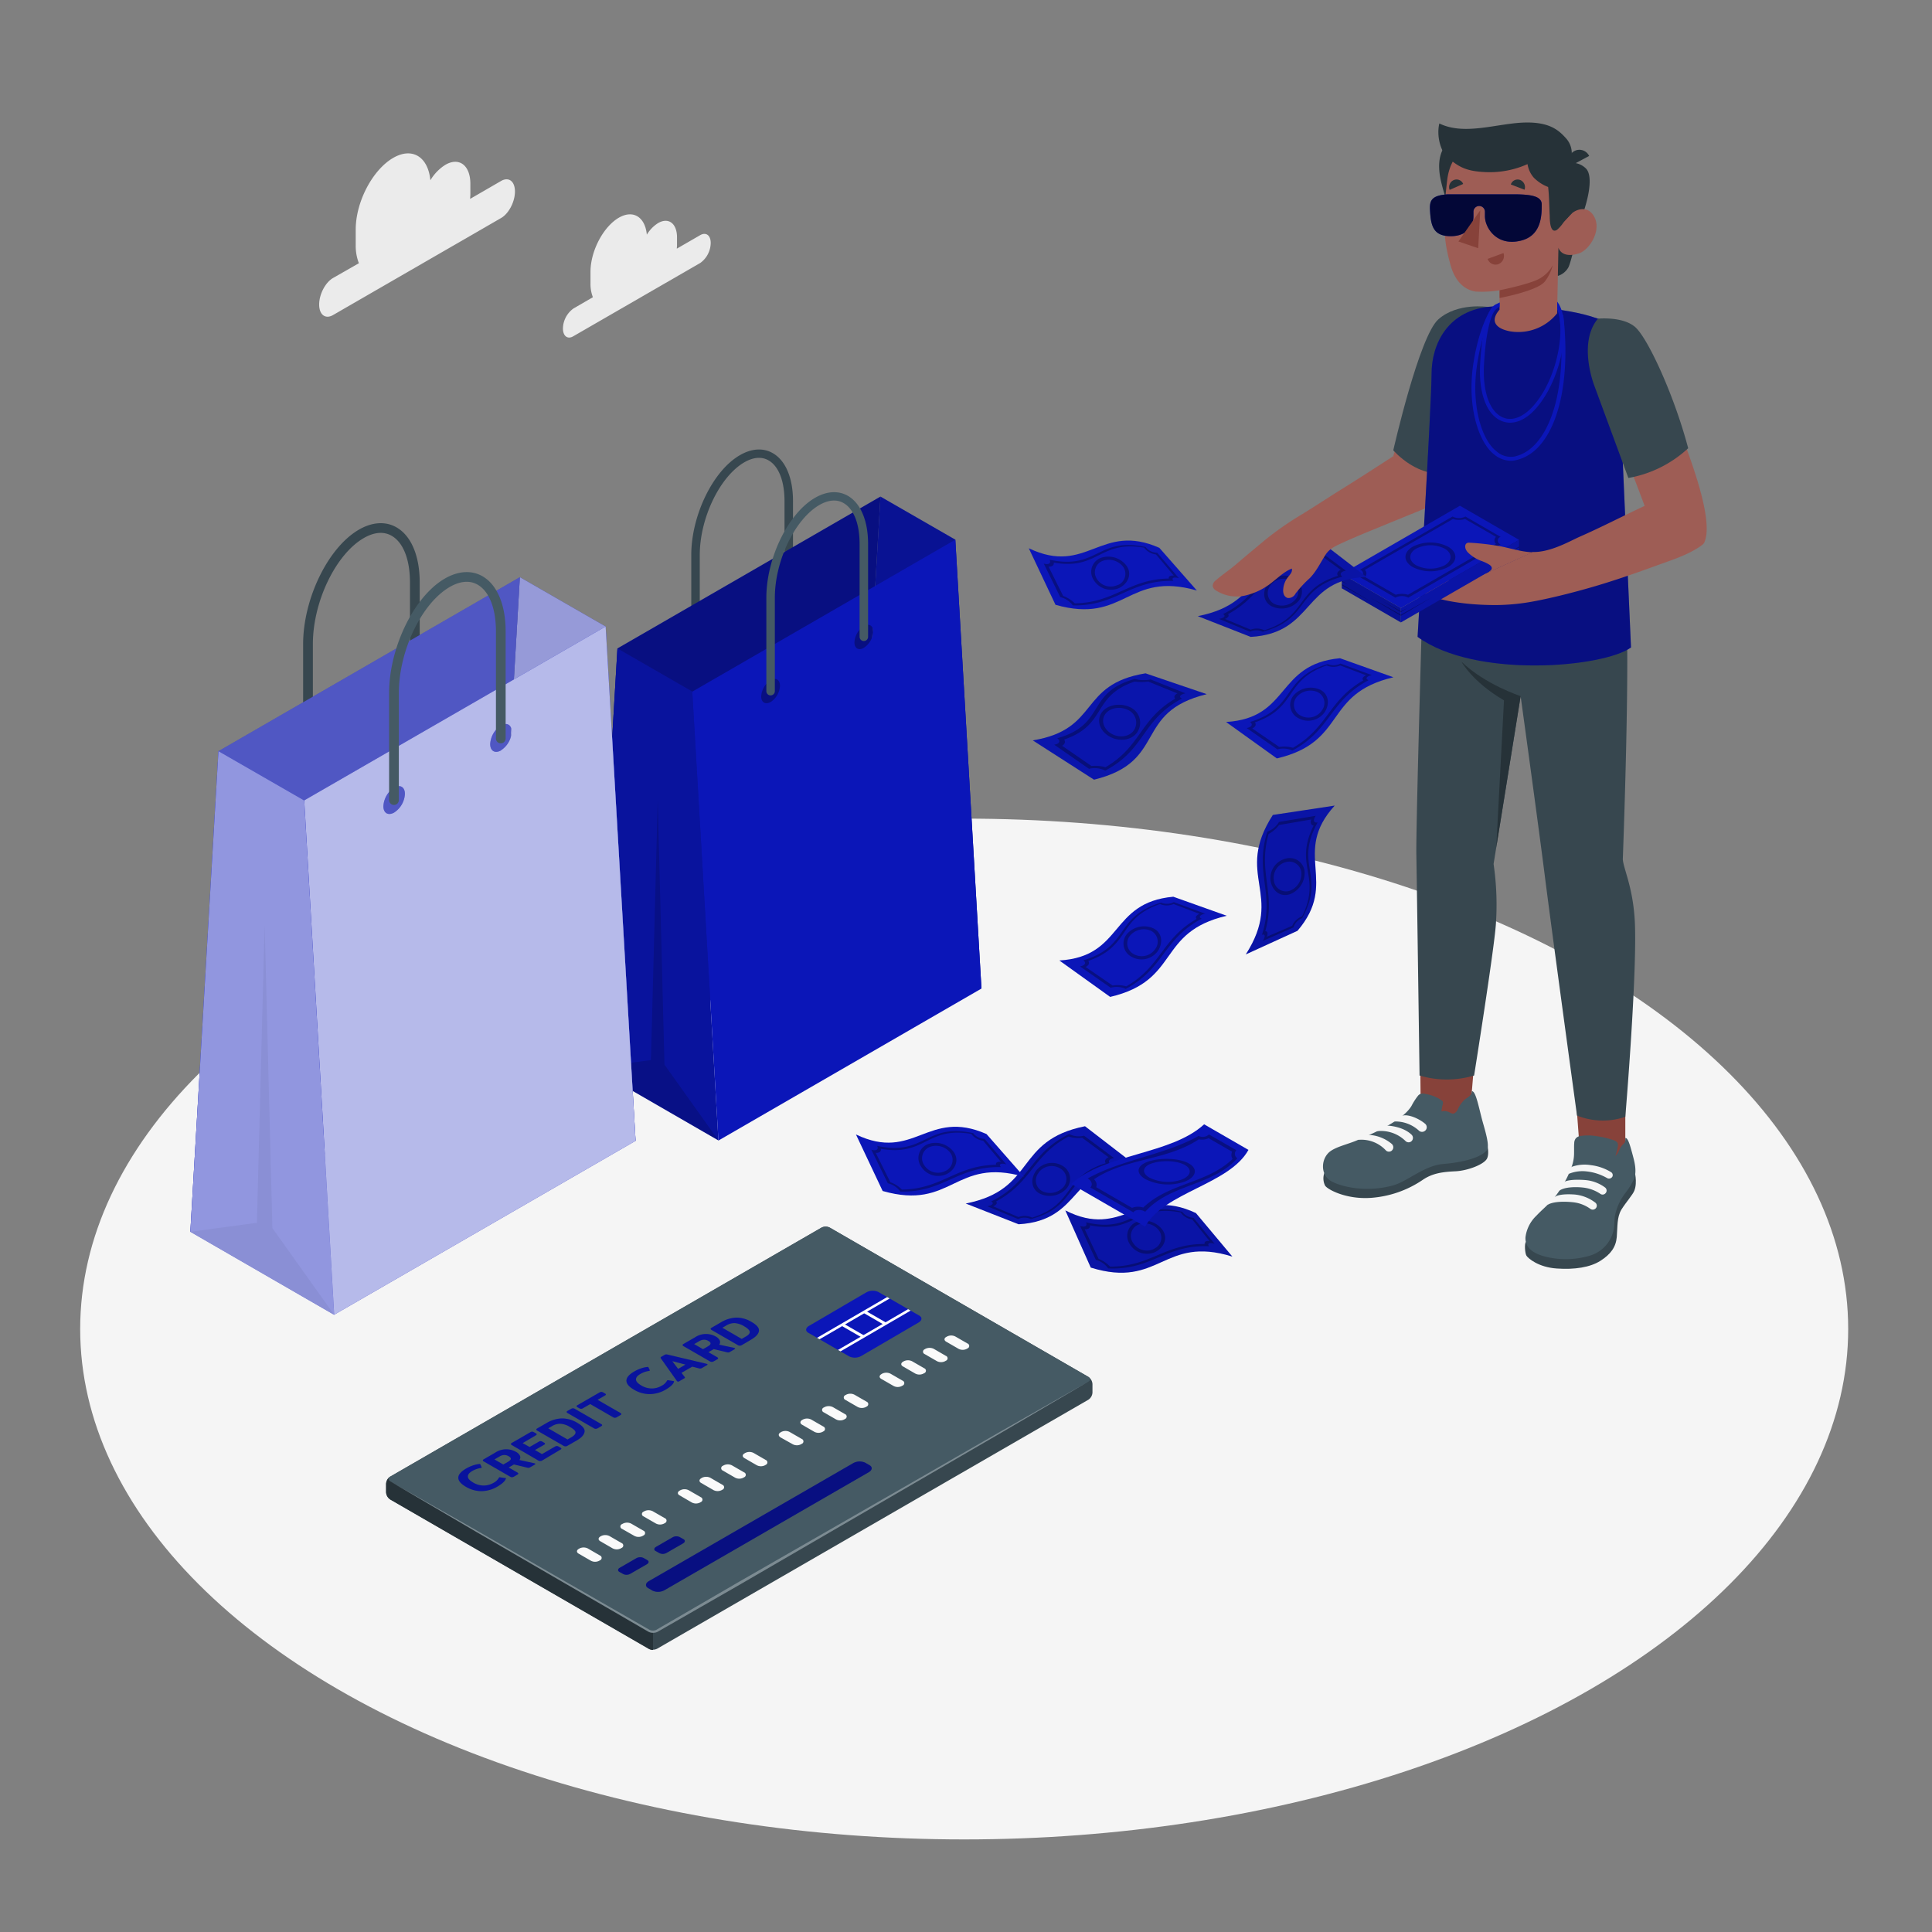 <?xml version="1.0" encoding="UTF-8"?> <svg xmlns="http://www.w3.org/2000/svg" xmlns:xlink="http://www.w3.org/1999/xlink" viewBox="0 0 500 500"><rect x="0" y="0" width="500" height="500" fill="#808080" stroke="none"/> <defs> <clipPath id="freepik--clip-path--inject-1--inject-10"> <path d="M227.3,334.35l10.63,6.14c.8.46.7,1.26-.22,1.79l-14.8,8.64a3.46,3.46,0,0,1-3.11.13l-10.63-6.14c-.8-.46-.7-1.26.22-1.79,4.06-2.35,10.74-6.3,14.8-8.64A3.43,3.43,0,0,1,227.3,334.35Z" style="fill:#0B16B8"></path> </clipPath> </defs> <!--Make it Rain--> <g id="freepik--Floor--inject-1--inject-10"> <ellipse id="freepik--floor--inject-1--inject-10" cx="249.53" cy="343.95" rx="228.78" ry="132.09" style="fill:#f5f5f5"></ellipse> </g> <g id="freepik--Bags--inject-1--inject-10"> <g id="freepik--dark-bag--inject-1--inject-10"> <path d="M200,117.28c-2.45-1.42-5.46-1.24-8.48.5-7,4-12.62,15.62-12.62,25.87v24.17a1.1,1.1,0,0,0,2.2,0V143.65c0-9.55,5.17-20.3,11.52-24,2.34-1.35,4.51-1.53,6.29-.5,2.62,1.51,4.12,5.36,4.12,10.54v24.06a1.1,1.1,0,1,0,2.2,0V129.72C205.24,123.73,203.33,119.19,200,117.28Z" style="fill:#37474f"></path> <polygon points="254 255.84 247.24 139.67 227.86 128.52 221.51 237.08 254 255.84" style="fill:#0B16B8"></polygon> <polygon points="254 255.84 247.24 139.67 227.86 128.52 221.51 237.08 254 255.84" style="opacity:0.2"></polygon> <polygon points="159.79 167.82 153.43 276.38 221.51 237.08 227.86 128.52 159.79 167.82" style="fill:#0B16B8"></polygon> <polygon points="159.79 167.82 153.43 276.38 221.51 237.08 227.86 128.52 159.79 167.82" style="opacity:0.3"></polygon> <polygon points="159.79 167.82 179.16 178.97 185.93 295.14 153.43 276.38 159.79 167.82" style="fill:#0B16B8"></polygon> <polygon points="159.79 167.82 179.16 178.97 185.93 295.14 153.43 276.38 159.79 167.82" style="opacity:0.15"></polygon> <polygon points="185.93 295.14 171.96 275.53 170.22 207.06 168.47 274.34 153.43 276.38 185.93 295.14" style="opacity:0.15"></polygon> <path d="M247.23,139.67,179.16,179l6.77,116.17L254,255.84Zm-47.8,42c-1.34.76-2.43.12-2.43-1.43a5.39,5.39,0,0,1,2.43-4.21c1.34-.77,2.43-.14,2.43,1.43A5.34,5.34,0,0,1,199.43,181.69Zm24.13-14c-1.35.76-2.43.13-2.43-1.42a5.38,5.38,0,0,1,2.43-4.22c1.34-.77,2.43-.13,2.43,1.43A5.34,5.34,0,0,1,223.56,167.65Z" style="fill:#0B16B8"></path> <path d="M219.43,128.32c-2.46-1.41-5.47-1.23-8.49.51-6.95,4-12.61,15.62-12.61,25.87v24.17a1.1,1.1,0,0,0,2.2,0V154.7c0-9.55,5.16-20.3,11.51-24,2.35-1.35,4.52-1.53,6.29-.5,2.62,1.51,4.13,5.35,4.13,10.54v24.06a1.1,1.1,0,0,0,2.2,0V140.77C224.66,134.78,222.75,130.24,219.43,128.32Z" style="fill:#455a64"></path> </g> <g id="freepik--light-bag--inject-1--inject-10"> <path d="M102.63,136.49c-2.81-1.63-6.27-1.42-9.72.57-8,4.6-14.46,17.9-14.46,29.65V194.4a1.26,1.26,0,0,0,2.52,0V166.71c0-11,5.92-23.27,13.19-27.47,2.69-1.55,5.18-1.75,7.21-.57,3,1.73,4.73,6.13,4.73,12.08v27.56a1.26,1.26,0,1,0,2.52,0V150.75C108.62,143.88,106.43,138.68,102.63,136.49Z" style="fill:#37474f"></path> <polygon points="164.49 295.25 156.74 162.14 134.54 149.37 127.26 273.75 164.49 295.25" style="fill:#0B16B8"></polygon> <polygon points="164.49 295.25 156.74 162.14 134.54 149.37 127.26 273.75 164.49 295.25" style="fill:#fff;opacity:0.6"></polygon> <polygon points="164.49 295.25 156.74 162.14 134.54 149.37 127.26 273.75 164.49 295.25" style="opacity:0.05"></polygon> <polygon points="56.54 194.4 49.26 318.79 127.26 273.75 134.54 149.37 56.54 194.4" style="fill:#0B16B8"></polygon> <polygon points="56.54 194.4 49.26 318.79 127.26 273.75 134.54 149.37 56.54 194.4" style="fill:#fff;opacity:0.3"></polygon> <polygon points="56.54 194.4 49.26 318.79 127.26 273.75 134.54 149.37 56.54 194.4" style="opacity:0.05"></polygon> <polygon points="56.54 194.4 78.74 207.17 86.49 340.28 49.26 318.79 56.54 194.4" style="fill:#0B16B8"></polygon> <polygon points="56.54 194.4 78.74 207.17 86.49 340.28 49.26 318.79 56.54 194.4" style="fill:#fff;opacity:0.55"></polygon> <polygon points="86.49 340.28 70.49 317.82 68.49 239.36 66.49 316.46 49.26 318.79 86.49 340.28" style="opacity:0.05"></polygon> <path d="M156.74,162.14l-78,45,7.75,133.11,78-45ZM102,210.29c-1.54.87-2.78.14-2.78-1.63a6.15,6.15,0,0,1,2.78-4.83c1.54-.89,2.79-.16,2.79,1.63A6.1,6.1,0,0,1,102,210.29Zm27.65-16.08c-1.54.87-2.79.14-2.79-1.64a6.16,6.16,0,0,1,2.79-4.82c1.53-.89,2.78-.16,2.78,1.63A6.15,6.15,0,0,1,129.61,194.21Z" style="fill:#0B16B8"></path> <path d="M156.74,162.14l-78,45,7.75,133.11,78-45ZM102,210.29c-1.54.87-2.78.14-2.78-1.63a6.15,6.15,0,0,1,2.78-4.83c1.54-.89,2.79-.16,2.79,1.63A6.1,6.1,0,0,1,102,210.29Zm27.65-16.08c-1.54.87-2.79.14-2.79-1.64a6.16,6.16,0,0,1,2.79-4.82c1.53-.89,2.78-.16,2.78,1.63A6.15,6.15,0,0,1,129.61,194.21Z" style="fill:#fff;opacity:0.7"></path> <path d="M124.88,149.14c-2.82-1.62-6.27-1.41-9.73.58-8,4.6-14.45,17.9-14.45,29.65v27.69a1.26,1.26,0,0,0,2.52,0V179.37c0-11,5.92-23.27,13.19-27.47,2.69-1.55,5.18-1.75,7.21-.58,3,1.74,4.73,6.14,4.73,12.09V191a1.26,1.26,0,1,0,2.51,0V163.41C130.86,156.54,128.68,151.34,124.88,149.14Z" style="fill:#455a64"></path> </g> </g> <g id="freepik--Card--inject-1--inject-10"> <g id="freepik--card--inject-1--inject-10"> <path d="M99.94,384v2.19a2.39,2.39,0,0,0,1.08,1.87l66.89,38.62a2.37,2.37,0,0,0,2.17,0l111.57-64.42a2.37,2.37,0,0,0,1.08-1.87v-2.19a2.4,2.4,0,0,0-1.08-1.88l-66.89-38.61a2.37,2.37,0,0,0-2.17,0L101,382.14A2.43,2.43,0,0,0,99.94,384Z" style="fill:#37474f"></path> <path d="M170.08,422l111.57-64.42c.6-.34.6-.9,0-1.25l-66.89-38.61a2.37,2.37,0,0,0-2.17,0L101,382.14a.66.66,0,0,0,0,1.25L167.91,422A2.37,2.37,0,0,0,170.08,422Z" style="fill:#455a64"></path> <path d="M169,422.27V427a2.11,2.11,0,0,1-1.08-.26L101,388.08a2.38,2.38,0,0,1-1.09-1.87V384a2.42,2.42,0,0,1,.89-1.74c-.39.35-.32.81.2,1.11L167.92,422A2.11,2.11,0,0,0,169,422.27Z" style="fill:#263238"></path> <path d="M101,383.39l22.65,12.86,22.58,13,11.29,6.48,5.65,3.24,2.82,1.62,1.41.81.7.4a1.79,1.79,0,0,0,.66.18,2,2,0,0,0,1.37-.34l1.4-.82,2.82-1.63,5.63-3.27,11.26-6.54,45.16-25.93,22.59-13,22.64-12.87-22.46,13.18-22.52,13.08-45,26.15-11.29,6.48-5.64,3.24-2.83,1.62-1.41.81a2.51,2.51,0,0,1-.83.36,2.74,2.74,0,0,1-.9.06,2.43,2.43,0,0,1-.9-.25l-.72-.42-1.4-.81-2.82-1.64-5.63-3.27L146,409.65l-22.52-13.08Z" style="fill:#455a64"></path> <path d="M101,383.39l22.65,12.86,22.58,13,11.29,6.48,5.65,3.24,2.82,1.62,1.41.81.7.4a1.79,1.79,0,0,0,.66.18,2,2,0,0,0,1.37-.34l1.4-.82,2.82-1.63,5.63-3.27,11.26-6.54,45.16-25.93,22.59-13,22.64-12.87-22.46,13.18-22.52,13.08-45,26.15-11.29,6.48-5.64,3.24-2.83,1.62-1.41.81a2.51,2.51,0,0,1-.83.36,2.74,2.74,0,0,1-.9.06,2.43,2.43,0,0,1-.9-.25l-.72-.42-1.4-.81-2.82-1.64-5.63-3.27L146,409.65l-22.52-13.08Z" style="fill:#fff;opacity:0.3"></path> <g id="freepik--Cards--inject-1--inject-10"> <path d="M227.3,334.35l10.63,6.14c.8.46.7,1.26-.22,1.79l-14.8,8.64a3.46,3.46,0,0,1-3.11.13l-10.63-6.14c-.8-.46-.7-1.26.22-1.79,4.06-2.35,10.74-6.3,14.8-8.64A3.43,3.43,0,0,1,227.3,334.35Z" style="fill:#0B16B8"></path> <g style="clip-path:url(#freepik--clip-path--inject-1--inject-10)"> <polygon points="233.17 334.35 232.9 333.76 208.52 347.93 208.8 348.52 233.17 334.35" style="fill:#fff"></polygon> <polygon points="228.87 342.9 229.3 342.28 223.88 339.15 223.46 339.77 228.87 342.9" style="fill:#fff"></polygon> <polygon points="223.24 346.26 223.67 345.64 218.26 342.52 217.83 343.14 223.24 346.26" style="fill:#fff"></polygon> <polygon points="238.6 337.48 238.32 336.89 213.95 351.06 214.23 351.65 238.6 337.48" style="fill:#fff"></polygon> </g> <path d="M124.72,385.91a7.9,7.9,0,0,1-4.11-1.11c-1.32-.76-2-1.55-2-2.36s.69-1.6,2-2.37a10.23,10.23,0,0,1,1.69-.78,7.32,7.32,0,0,1,1.62-.39.53.53,0,0,1,.3,0,.32.32,0,0,1,.13.15l.29.64c0,.08,0,.13,0,.16a.77.77,0,0,1-.27.07,6.52,6.52,0,0,0-2.14.76c-.78.46-1.17.94-1.15,1.46s.48,1,1.37,1.54a5.39,5.39,0,0,0,2.71.78,5.18,5.18,0,0,0,2.54-.69,3.31,3.31,0,0,0,1.39-1.28.28.28,0,0,1,.13-.15.46.46,0,0,1,.28,0l1.22.18.18,0c.05,0,.06.09,0,.18-.17.59-.88,1.25-2.12,2A8.38,8.38,0,0,1,124.72,385.91Z" style="fill:#0B16B8"></path> <path d="M132.5,382.3a.93.93,0,0,1-.49-.15l-6.79-3.92c-.17-.09-.26-.19-.26-.29s.08-.19.27-.3l2.89-1.67a5.13,5.13,0,0,1,5.45-.21,2.27,2.27,0,0,1,1,1,1.1,1.1,0,0,1-.15,1.09l3.83.83.2.07c.13.08.12.17,0,.26l-1.27.73a1.23,1.23,0,0,1-.28.12.87.87,0,0,1-.31,0L133,379l-1.36.79,2.25,1.29c.16.1.25.19.25.28s-.09.19-.28.3l-.86.5A1.08,1.08,0,0,1,132.5,382.3Zm-1-4c.43-.25.67-.49.7-.73s-.15-.46-.54-.69a2.22,2.22,0,0,0-1.17-.33,2.48,2.48,0,0,0-1.17.36l-1.36.79,2.29,1.32Z" style="fill:#0B16B8"></path> <path d="M139.76,378.11a.93.93,0,0,1-.49-.15L132.48,374c-.17-.1-.26-.19-.26-.29s.08-.19.27-.3l4.75-2.74a.94.94,0,0,1,.49-.16,1.14,1.14,0,0,1,.47.16l.42.24c.18.11.27.2.28.28s-.08.18-.27.29l-3.37,2,1.81,1,2.36-1.36a.94.94,0,0,1,.48-.16,1.18,1.18,0,0,1,.48.16l.4.23c.17.1.26.19.27.28s-.08.18-.26.28l-2.36,1.36,1.82,1.05,3.37-1.94a.92.92,0,0,1,.49-.15,1,1,0,0,1,.48.16l.41.24q.27.15.27.27c0,.08-.08.18-.27.28L140.27,378A1.08,1.08,0,0,1,139.76,378.11Z" style="fill:#0B16B8"></path> <path d="M146.33,374.31a1,1,0,0,1-.49-.14l-6.79-3.92c-.17-.1-.26-.2-.26-.29s.09-.2.27-.3l2.4-1.39a8.22,8.22,0,0,1,3.92-1.18,7.6,7.6,0,0,1,4,1.12c1.33.77,2,1.53,1.91,2.29s-.72,1.52-2,2.27l-2.41,1.38A1,1,0,0,1,146.33,374.31Zm1.62-2.4q1-.59,1-1.2t-1.44-1.41a5.32,5.32,0,0,0-2.44-.83A3.92,3.92,0,0,0,143,369l-1.12.65,5,2.89Z" style="fill:#0B16B8"></path> <path d="M154.18,369.78a1,1,0,0,1-.49-.15l-6.79-3.92c-.17-.09-.25-.19-.26-.29s.09-.19.27-.3l.86-.49a1,1,0,0,1,.52-.16,1,1,0,0,1,.5.15l6.79,3.92c.17.1.25.19.26.28s-.09.19-.28.3l-.86.5A1.15,1.15,0,0,1,154.18,369.78Z" style="fill:#0B16B8"></path> <path d="M159.14,366.92a1,1,0,0,1-.49-.15l-5.9-3.4-1.88,1.08a.83.83,0,0,1-.48.15,1,1,0,0,1-.48-.15l-.42-.24c-.18-.11-.27-.2-.28-.28s.08-.18.27-.29l5.65-3.26a1,1,0,0,1,.5-.16,1,1,0,0,1,.49.16l.42.24c.17.1.26.19.26.28s-.09.18-.27.28l-1.88,1.09,5.9,3.4c.17.1.25.19.25.29s-.09.19-.29.3l-.84.49A1.09,1.09,0,0,1,159.14,366.92Z" style="fill:#0B16B8"></path> <path d="M168.23,360.79a7.85,7.85,0,0,1-4.11-1.11c-1.32-.76-2-1.55-2-2.36s.69-1.6,2-2.37a10.52,10.52,0,0,1,1.68-.78,7.53,7.53,0,0,1,1.63-.39.53.53,0,0,1,.3,0,.29.29,0,0,1,.12.15l.3.64c0,.08,0,.13,0,.16a1.12,1.12,0,0,1-.27.08,6.09,6.09,0,0,0-2.14.76c-.78.45-1.17.93-1.15,1.45s.48,1,1.37,1.54a5.36,5.36,0,0,0,2.71.78,5,5,0,0,0,2.53-.69,3.28,3.28,0,0,0,1.4-1.28.33.33,0,0,1,.13-.15.45.45,0,0,1,.28,0l1.22.18a.54.54,0,0,1,.18.06s.06.08,0,.17c-.16.6-.87,1.25-2.12,2A8.31,8.31,0,0,1,168.23,360.79Z" style="fill:#0B16B8"></path> <path d="M175.31,357.5a.47.47,0,0,1-.15-.13l-4.1-5.79c-.08-.11-.11-.19-.09-.26s.08-.13.2-.2l.84-.49a.83.83,0,0,1,.35-.11,1.55,1.55,0,0,1,.44.05l10,2.37.22.09c.13.07.12.15,0,.23l-1.39.8a.63.63,0,0,1-.29.1,1,1,0,0,1-.32,0l-1.87-.47-2.79,1.6.84,1.08a.25.25,0,0,1,.06.18.4.4,0,0,1-.19.17l-1.38.8A.38.38,0,0,1,175.31,357.5Zm2.1-4.35-3.42-.88,1.51,2Z" style="fill:#0B16B8"></path> <path d="M184.19,352.45a1,1,0,0,1-.49-.14l-6.79-3.92c-.17-.1-.25-.2-.26-.29s.09-.2.27-.3l2.9-1.67a5.15,5.15,0,0,1,5.45-.22,2.3,2.3,0,0,1,1,1,1.1,1.1,0,0,1-.15,1.09l3.84.82a.54.54,0,0,1,.19.08c.14.08.13.16,0,.25l-1.28.74a.77.77,0,0,1-.28.11.69.69,0,0,1-.31,0l-3.57-.85-1.37.79,2.25,1.3c.17.09.25.19.26.28s-.09.19-.28.3l-.86.49A1,1,0,0,1,184.19,352.45Zm-1-4c.44-.25.67-.49.7-.72s-.14-.46-.54-.69a2.22,2.22,0,0,0-1.17-.33,2.57,2.57,0,0,0-1.17.35l-1.36.79,2.29,1.32Z" style="fill:#0B16B8"></path> <path d="M191.45,348.26a1,1,0,0,1-.49-.14l-6.79-3.92c-.17-.1-.26-.2-.26-.29s.09-.2.27-.3l2.4-1.39A8.25,8.25,0,0,1,190.5,341a7.48,7.48,0,0,1,4,1.12c1.33.77,2,1.53,1.92,2.29s-.73,1.52-2,2.26L192,348.1A1,1,0,0,1,191.45,348.26Zm1.63-2.4c.68-.39,1-.79.95-1.2s-.52-.89-1.44-1.42a5.37,5.37,0,0,0-2.43-.82,3.93,3.93,0,0,0-2.09.55l-1.12.65,5,2.89Z" style="fill:#0B16B8"></path> <g style="opacity:0.15"> <path d="M124.72,385.91a7.9,7.9,0,0,1-4.11-1.11c-1.32-.76-2-1.55-2-2.36s.69-1.6,2-2.37a10.23,10.23,0,0,1,1.69-.78,7.32,7.32,0,0,1,1.62-.39.53.53,0,0,1,.3,0,.32.32,0,0,1,.13.15l.29.64c0,.08,0,.13,0,.16a.77.77,0,0,1-.27.07,6.52,6.52,0,0,0-2.14.76c-.78.46-1.17.94-1.15,1.46s.48,1,1.37,1.54a5.39,5.39,0,0,0,2.71.78,5.18,5.18,0,0,0,2.54-.69,3.31,3.31,0,0,0,1.39-1.28.28.28,0,0,1,.13-.15.46.46,0,0,1,.28,0l1.22.18.18,0c.05,0,.06.09,0,.18-.17.59-.88,1.25-2.12,2A8.38,8.38,0,0,1,124.72,385.91Z"></path> <path d="M132.5,382.3a.93.93,0,0,1-.49-.15l-6.79-3.92c-.17-.09-.26-.19-.26-.29s.08-.19.27-.3l2.89-1.67a5.13,5.13,0,0,1,5.45-.21,2.27,2.27,0,0,1,1,1,1.1,1.1,0,0,1-.15,1.09l3.83.83.2.07c.13.08.12.17,0,.26l-1.27.73a1.23,1.23,0,0,1-.28.12.87.87,0,0,1-.31,0L133,379l-1.36.79,2.25,1.29c.16.1.25.19.25.28s-.09.19-.28.3l-.86.5A1.08,1.08,0,0,1,132.5,382.3Zm-1-4c.43-.25.67-.49.7-.73s-.15-.46-.54-.69a2.22,2.22,0,0,0-1.17-.33,2.48,2.48,0,0,0-1.17.36l-1.36.79,2.29,1.32Z"></path> <path d="M139.76,378.11a.93.93,0,0,1-.49-.15L132.48,374c-.17-.1-.26-.19-.26-.29s.08-.19.27-.3l4.75-2.74a.94.94,0,0,1,.49-.16,1.14,1.14,0,0,1,.47.16l.42.24c.18.11.27.2.28.28s-.08.18-.27.29l-3.37,2,1.81,1,2.36-1.36a.94.94,0,0,1,.48-.16,1.18,1.18,0,0,1,.48.16l.4.23c.17.1.26.19.27.28s-.08.18-.26.28l-2.36,1.36,1.82,1.05,3.37-1.94a.92.92,0,0,1,.49-.15,1,1,0,0,1,.48.16l.41.24q.27.15.27.27c0,.08-.08.18-.27.28L140.27,378A1.08,1.08,0,0,1,139.76,378.11Z"></path> <path d="M146.33,374.31a1,1,0,0,1-.49-.14l-6.79-3.92c-.17-.1-.26-.2-.26-.29s.09-.2.27-.3l2.4-1.39a8.22,8.22,0,0,1,3.92-1.18,7.6,7.6,0,0,1,4,1.12c1.33.77,2,1.53,1.91,2.29s-.72,1.52-2,2.27l-2.41,1.38A1,1,0,0,1,146.33,374.31Zm1.62-2.4q1-.59,1-1.2t-1.44-1.41a5.32,5.32,0,0,0-2.44-.83A3.92,3.92,0,0,0,143,369l-1.12.65,5,2.89Z"></path> <path d="M154.18,369.78a1,1,0,0,1-.49-.15l-6.79-3.92c-.17-.09-.25-.19-.26-.29s.09-.19.27-.3l.86-.49a1,1,0,0,1,.52-.16,1,1,0,0,1,.5.15l6.79,3.92c.17.1.25.19.26.28s-.09.19-.28.3l-.86.5A1.15,1.15,0,0,1,154.18,369.78Z"></path> <path d="M159.14,366.92a1,1,0,0,1-.49-.15l-5.9-3.4-1.88,1.08a.83.83,0,0,1-.48.15,1,1,0,0,1-.48-.15l-.42-.24c-.18-.11-.27-.2-.28-.28s.08-.18.27-.29l5.65-3.26a1,1,0,0,1,.5-.16,1,1,0,0,1,.49.16l.42.24c.17.1.26.19.26.28s-.09.18-.27.28l-1.88,1.09,5.9,3.4c.17.1.25.19.25.29s-.09.19-.29.3l-.84.49A1.09,1.09,0,0,1,159.14,366.92Z"></path> <path d="M168.23,360.79a7.85,7.85,0,0,1-4.11-1.11c-1.32-.76-2-1.55-2-2.36s.69-1.6,2-2.37a10.52,10.52,0,0,1,1.68-.78,7.53,7.53,0,0,1,1.63-.39.53.53,0,0,1,.3,0,.29.29,0,0,1,.12.15l.3.64c0,.08,0,.13,0,.16a1.12,1.12,0,0,1-.27.08,6.09,6.09,0,0,0-2.14.76c-.78.45-1.17.93-1.15,1.45s.48,1,1.37,1.54a5.36,5.36,0,0,0,2.71.78,5,5,0,0,0,2.53-.69,3.28,3.28,0,0,0,1.4-1.28.33.33,0,0,1,.13-.15.45.45,0,0,1,.28,0l1.22.18a.54.54,0,0,1,.18.06s.06.08,0,.17c-.16.6-.87,1.25-2.12,2A8.31,8.31,0,0,1,168.23,360.79Z"></path> <path d="M175.31,357.5a.47.47,0,0,1-.15-.13l-4.1-5.79c-.08-.11-.11-.19-.09-.26s.08-.13.2-.2l.84-.49a.83.83,0,0,1,.35-.11,1.55,1.55,0,0,1,.44.05l10,2.37.22.09c.13.07.12.15,0,.23l-1.39.8a.63.63,0,0,1-.29.1,1,1,0,0,1-.32,0l-1.87-.47-2.79,1.6.84,1.08a.25.25,0,0,1,.06.18.4.4,0,0,1-.19.17l-1.38.8A.38.38,0,0,1,175.31,357.5Zm2.1-4.35-3.42-.88,1.51,2Z"></path> <path d="M184.19,352.45a1,1,0,0,1-.49-.14l-6.79-3.92c-.17-.1-.25-.2-.26-.29s.09-.2.27-.3l2.9-1.67a5.15,5.15,0,0,1,5.45-.22,2.3,2.3,0,0,1,1,1,1.1,1.1,0,0,1-.15,1.09l3.84.82a.54.54,0,0,1,.19.08c.14.08.13.16,0,.25l-1.28.74a.77.77,0,0,1-.28.11.69.69,0,0,1-.31,0l-3.57-.85-1.37.79,2.25,1.3c.17.09.25.19.26.28s-.09.19-.28.3l-.86.49A1,1,0,0,1,184.19,352.45Zm-1-4c.44-.25.67-.49.7-.72s-.14-.46-.54-.69a2.22,2.22,0,0,0-1.17-.33,2.57,2.57,0,0,0-1.17.35l-1.36.79,2.29,1.32Z"></path> <path d="M191.45,348.26a1,1,0,0,1-.49-.14l-6.79-3.92c-.17-.1-.26-.2-.26-.29s.09-.2.27-.3l2.4-1.39A8.25,8.25,0,0,1,190.5,341a7.48,7.48,0,0,1,4,1.12c1.33.77,2,1.53,1.92,2.29s-.73,1.52-2,2.26L192,348.1A1,1,0,0,1,191.45,348.26Zm1.63-2.4c.68-.39,1-.79.95-1.2s-.52-.89-1.44-1.42a5.37,5.37,0,0,0-2.43-.82,3.93,3.93,0,0,0-2.09.55l-1.12.65,5,2.89Z"></path> </g> <path d="M169.79,400.32l4.25-2.45a2,2,0,0,1,1.86-.08l1,.56c.48.28.42.76-.13,1.08l-4.25,2.45a2,2,0,0,1-1.86.07l-1-.56C169.18,401.12,169.24,400.64,169.79,400.32Z" style="fill:#0B16B8"></path> <path d="M160.43,405.72l4.24-2.45a2.08,2.08,0,0,1,1.86-.08l1,.57c.48.27.42.75-.13,1.07l-4.25,2.45a2,2,0,0,1-1.86.08l-1-.56C159.81,406.52,159.87,406,160.43,405.72Z" style="fill:#0B16B8"></path> <path d="M220.79,378.67l-52.86,30.52c-.92.53-1,1.33-.22,1.79l1.17.68a3.46,3.46,0,0,0,3.11-.13L224.84,381c.92-.53,1-1.33.23-1.79l-1.18-.68A3.47,3.47,0,0,0,220.79,378.67Z" style="fill:#0B16B8"></path> <g style="opacity:0.3"> <path d="M169.79,400.32l4.25-2.45a2,2,0,0,1,1.86-.08l1,.56c.48.28.42.76-.13,1.08l-4.25,2.45a2,2,0,0,1-1.86.07l-1-.56C169.18,401.12,169.24,400.64,169.79,400.32Z"></path> <path d="M160.43,405.72l4.24-2.45a2.08,2.08,0,0,1,1.86-.08l1,.57c.48.27.42.75-.13,1.07l-4.25,2.45a2,2,0,0,1-1.86.08l-1-.56C159.81,406.52,159.87,406,160.43,405.72Z"></path> <path d="M220.79,378.67l-52.86,30.52c-.92.53-1,1.33-.22,1.79l1.17.68a3.46,3.46,0,0,0,3.11-.13L224.84,381c.92-.53,1-1.33.23-1.79l-1.18-.68A3.47,3.47,0,0,0,220.79,378.67Z"></path> </g> <path d="M149.77,400.86l.19-.12a2.44,2.44,0,0,1,2.17,0l3.12,1.81a.67.67,0,0,1,0,1.27l-.17.1a2.33,2.33,0,0,1-2.15,0l-3.18-1.84C149.17,401.76,149.17,401.2,149.77,400.86Z" style="fill:#fafafa"></path> <path d="M155.37,397.64l.19-.11a2.44,2.44,0,0,1,2.17,0l3.12,1.8a.68.68,0,0,1,0,1.28l-.16.1a2.3,2.3,0,0,1-2.15,0l-3.18-1.84C154.77,398.55,154.77,398,155.37,397.64Z" style="fill:#fafafa"></path> <path d="M161,394.43l.2-.11a2.37,2.37,0,0,1,2.17,0l3.12,1.8a.67.67,0,0,1,0,1.27l-.16.1a2.33,2.33,0,0,1-2.15,0L161,395.68A.66.66,0,0,1,161,394.43Z" style="fill:#fafafa"></path> <path d="M166.56,391.22l.2-.12a2.41,2.41,0,0,1,2.16,0l3.13,1.8a.68.68,0,0,1,0,1.28l-.16.1a2.3,2.3,0,0,1-2.15,0l-3.19-1.84A.65.65,0,0,1,166.56,391.22Z" style="fill:#fafafa"></path> <path d="M175.88,385.78l.19-.11a2.37,2.37,0,0,1,2.17,0l3.12,1.8a.68.68,0,0,1,0,1.27l-.17.1a2.33,2.33,0,0,1-2.15,0L175.88,387C175.28,386.69,175.28,386.13,175.88,385.78Z" style="fill:#fafafa"></path> <path d="M181.48,382.57l.19-.12a2.44,2.44,0,0,1,2.17,0l3.12,1.81a.68.68,0,0,1,0,1.27l-.17.1a2.33,2.33,0,0,1-2.15,0l-3.18-1.84C180.88,383.47,180.88,382.91,181.48,382.57Z" style="fill:#fafafa"></path> <path d="M187.07,379.35l.2-.11a2.37,2.37,0,0,1,2.17,0l3.12,1.8a.68.68,0,0,1,0,1.28l-.16.1a2.33,2.33,0,0,1-2.15,0l-3.19-1.84A.66.66,0,0,1,187.07,379.35Z" style="fill:#fafafa"></path> <path d="M192.67,376.14l.2-.12a2.41,2.41,0,0,1,2.16,0l3.13,1.81a.68.68,0,0,1,0,1.27l-.16.1a2.33,2.33,0,0,1-2.15,0l-3.19-1.84C192.07,377,192.07,376.48,192.67,376.14Z" style="fill:#fafafa"></path> <path d="M202,370.7l.19-.11a2.37,2.37,0,0,1,2.17,0l3.12,1.8a.68.68,0,0,1,0,1.28l-.17.1a2.3,2.3,0,0,1-2.15,0L202,372C201.39,371.61,201.39,371.05,202,370.7Z" style="fill:#fafafa"></path> <path d="M207.59,367.49l.19-.11a2.37,2.37,0,0,1,2.17,0l3.12,1.8a.68.68,0,0,1,0,1.27l-.17.1a2.33,2.33,0,0,1-2.15,0l-3.18-1.84C207,368.39,207,367.83,207.59,367.49Z" style="fill:#fafafa"></path> <path d="M213.18,364.27l.2-.11a2.44,2.44,0,0,1,2.17,0l3.12,1.8a.68.68,0,0,1,0,1.28l-.16.1a2.3,2.3,0,0,1-2.15,0l-3.19-1.84A.66.66,0,0,1,213.18,364.27Z" style="fill:#fafafa"></path> <path d="M218.78,361.06l.2-.11a2.35,2.35,0,0,1,2.16,0l3.13,1.8a.68.68,0,0,1,0,1.27l-.16.1a2.33,2.33,0,0,1-2.15,0l-3.19-1.84A.66.66,0,0,1,218.78,361.06Z" style="fill:#fafafa"></path> <path d="M228.1,355.63l.19-.12a2.44,2.44,0,0,1,2.17,0l3.12,1.8a.68.68,0,0,1,0,1.28l-.17.1a2.3,2.3,0,0,1-2.15,0l-3.18-1.83C227.5,356.53,227.5,356,228.1,355.63Z" style="fill:#fafafa"></path> <path d="M233.7,352.41l.19-.11a2.37,2.37,0,0,1,2.17,0l3.12,1.8a.68.68,0,0,1,0,1.28l-.17.09a2.3,2.3,0,0,1-2.15,0l-3.18-1.84C233.1,353.32,233.1,352.76,233.7,352.41Z" style="fill:#fafafa"></path> <path d="M239.29,349.2l.2-.12a2.44,2.44,0,0,1,2.17,0l3.12,1.81a.67.67,0,0,1,0,1.27l-.16.1a2.33,2.33,0,0,1-2.15,0l-3.19-1.84A.66.66,0,0,1,239.29,349.2Z" style="fill:#fafafa"></path> <path d="M244.89,346l.2-.11a2.35,2.35,0,0,1,2.16,0l3.13,1.8a.68.68,0,0,1,0,1.28l-.16.1a2.3,2.3,0,0,1-2.15,0l-3.19-1.84C244.29,346.89,244.29,346.33,244.89,346Z" style="fill:#fafafa"></path> </g> </g> </g> <g id="freepik--Bills--inject-1--inject-10"> <g id="freepik--Money--inject-1--inject-10"> <path d="M322.41,247c10.11-15.8-3.14-20.3,7-36.09l16-2.42c-11.25,12.4,1.22,19.72-9.62,32.4Z" style="fill:#0B16B8"></path> <path d="M322.41,247c10.11-15.8-3.14-20.3,7-36.09l16-2.42c-11.25,12.4,1.22,19.72-9.62,32.4Z" style="opacity:0.1"></path> <path d="M327.45,241c2.84-10.05-2-15.12.86-25.17a8.18,8.18,0,0,0,2.7-2.32l8.37-1.44a1.43,1.43,0,0,0-.09,1.09.81.81,0,0,0,.68.5c-5.25,10.52,2.21,13-3,23.51a4.35,4.35,0,0,0-2.55,2.43l-6.59,2.84a1.71,1.71,0,0,0,.18-1.06.5.5,0,0,0-.53-.38m-.89.95c.81-.34,1,.32.22,1.56l7.94-3.49A3.83,3.83,0,0,1,337,237.6c6.17-11.17-2.17-13.57,4-24.75-1,.18-1.3-.56-.49-1.72L331,212.72a5.69,5.69,0,0,1-3,2.5c-3.47,10.84,2.07,15.85-1.4,26.7Z" style="opacity:0.3"></path> <g style="opacity:0.3"> <path d="M337.63,225.56a5.9,5.9,0,0,1-3.83,5.87c-2.32.78-4.44-.74-4.95-3.32a5.21,5.21,0,0,1,3.83-5.88A3.85,3.85,0,0,1,337.63,225.56Zm-7.95,2.3a3.14,3.14,0,0,0,4.06,2.69,4.67,4.67,0,0,0,3.06-4.75,3.15,3.15,0,0,0-4.06-2.68A4.21,4.21,0,0,0,329.68,227.86Z"></path> </g> <path d="M249.93,311.47c18.4-3.63,12.47-16.31,30.87-20l12.82,9.88c-16.73.46-13.38,14.53-30,15.49Z" style="fill:#0B16B8"></path> <path d="M249.93,311.47c18.4-3.63,12.47-16.31,30.87-20l12.82,9.88c-16.73.46-13.38,14.53-30,15.49Z" style="opacity:0.07"></path> <path d="M257.77,310.94C267,306,267.32,299,276.54,294.13a8.08,8.08,0,0,0,3.53.33l6.84,5.05a1.46,1.46,0,0,0-.85.69.82.82,0,0,0,.11.83c-11.22,3.51-7.83,10.59-19.06,14.09a4.42,4.42,0,0,0-3.52-.15L257,312.18a1.6,1.6,0,0,0,.88-.6.48.48,0,0,0-.09-.64m-1.29,0c.8.35.47,1-1,1.24l8,3.32a3.82,3.82,0,0,1,3.29,0c12.34-3.28,8.29-11,20.63-14.25-.8-.57-.49-1.32.9-1.54l-7.76-5.79a5.63,5.63,0,0,1-3.87-.43c-10.23,5-10,12.47-20.23,17.48Z" style="opacity:0.3"></path> <g style="opacity:0.3"> <path d="M276,307.61a5.91,5.91,0,0,1-6.9,1.3c-2.16-1.13-2.53-3.71-1-5.88a5.21,5.21,0,0,1,6.89-1.3A3.86,3.86,0,0,1,276,307.61Zm-7.17-4.14a3.14,3.14,0,0,0,.87,4.79,4.67,4.67,0,0,0,5.55-1.09,3.15,3.15,0,0,0-.88-4.78A4.21,4.21,0,0,0,268.78,303.47Z"></path> </g> <path d="M360.62,175.28c-18.26,4.26-11.9,16.73-30.17,21l-13.15-9.43c16.71-1,12.88-15,29.49-16.5Z" style="fill:#0B16B8"></path> <path d="M352.8,176.09c-9.05,5.22-9.13,12.22-18.18,17.44a8,8,0,0,0-3.54-.22l-7-4.8a1.55,1.55,0,0,0,.83-.72.84.84,0,0,0-.14-.84c11.1-3.88,7.47-10.85,18.57-14.73a4.39,4.39,0,0,0,3.52,0l6.7,2.55a1.72,1.72,0,0,0-.86.64.5.5,0,0,0,.11.64m1.3-.06c-.82-.32-.51-.95.93-1.27l-8.12-3a3.85,3.85,0,0,1-3.3.13c-12.21,3.7-7.91,11.24-20.12,15,.81.55.53,1.3-.85,1.57l7.94,5.52a5.71,5.71,0,0,1,3.89.3c10-5.35,9.58-12.81,19.63-18.16Z" style="opacity:0.3"></path> <g style="opacity:0.3"> <path d="M334.75,180a5.9,5.9,0,0,1,6.85-1.53c2.2,1.05,2.66,3.62,1.23,5.83a5.21,5.21,0,0,1-6.85,1.54A3.86,3.86,0,0,1,334.75,180Zm7.31,3.9a3.14,3.14,0,0,0-1-4.76,4.66,4.66,0,0,0-5.5,1.27,3.15,3.15,0,0,0,1,4.76A4.22,4.22,0,0,0,342.06,183.93Z"></path> </g> <path d="M317.48,237c-18.26,4.26-11.9,16.73-30.17,21l-13.15-9.43c16.71-1,12.88-15,29.49-16.5Z" style="fill:#0B16B8"></path> <path d="M309.66,237.83c-9.05,5.22-9.13,12.22-18.18,17.44a8,8,0,0,0-3.54-.22l-7-4.81a1.54,1.54,0,0,0,.83-.71.84.84,0,0,0-.14-.84c11.1-3.88,7.47-10.85,18.57-14.73a4.39,4.39,0,0,0,3.52,0l6.7,2.55a1.72,1.72,0,0,0-.86.64.5.5,0,0,0,.11.64m1.3-.06c-.82-.32-.51-1,.93-1.27l-8.12-3a3.85,3.85,0,0,1-3.3.13c-12.21,3.7-7.91,11.24-20.12,14.95.81.55.53,1.3-.85,1.57l7.94,5.52a5.65,5.65,0,0,1,3.89.3c10.05-5.35,9.58-12.81,19.63-18.16Z" style="opacity:0.3"></path> <g style="opacity:0.3"> <path d="M291.61,241.77a5.9,5.9,0,0,1,6.85-1.53c2.2,1,2.66,3.62,1.23,5.83a5.21,5.21,0,0,1-6.85,1.54A3.86,3.86,0,0,1,291.61,241.77Zm7.31,3.9a3.14,3.14,0,0,0-1-4.76,4.66,4.66,0,0,0-5.5,1.27,3.14,3.14,0,0,0,1,4.75A4.21,4.21,0,0,0,298.92,245.67Z"></path> </g> <path d="M318.93,325.2c-17.91-5.56-18.73,8.41-36.64,2.85l-6.58-14.79c14.94,7.56,18.69-6.41,33.79.68Z" style="fill:#0B16B8"></path> <path d="M318.93,325.2c-17.91-5.56-18.73,8.41-36.64,2.85l-6.58-14.79c14.94,7.56,18.69-6.41,33.79.68Z" style="opacity:0.1"></path> <path d="M311.78,321.94c-10.45-.07-14.06,5.92-24.51,5.85a8.07,8.07,0,0,0-2.95-2l-3.61-7.69a1.48,1.48,0,0,0,1.08-.2.81.81,0,0,0,.3-.79c11.54,2.26,11.93-5.58,23.47-3.32a4.36,4.36,0,0,0,3,1.81l4.49,5.6a1.65,1.65,0,0,0-1.07.11.5.5,0,0,0-.22.61m1.15.61c-.55-.69,0-1.08,1.44-.63l-5.47-6.73a3.85,3.85,0,0,1-2.91-1.55c-12.41-3-12.5,5.7-24.92,2.71.43.89-.2,1.4-1.53.93l4.07,8.78a5.66,5.66,0,0,1,3.2,2.23c11.38.47,14.74-6.21,26.12-5.74Z" style="opacity:0.3"></path> <g style="opacity:0.3"> <path d="M294.21,316.22a5.89,5.89,0,0,1,6.68,2.13c1.37,2,.47,4.47-1.89,5.66a5.21,5.21,0,0,1-6.68-2.14A3.84,3.84,0,0,1,294.21,316.22Zm4.34,7a3.14,3.14,0,0,0,1.5-4.63,4.65,4.65,0,0,0-5.38-1.69,3.15,3.15,0,0,0-1.51,4.63A4.21,4.21,0,0,0,298.55,323.27Z"></path> </g> <path d="M309.74,152.82c-18-5.15-18.54,8.84-36.58,3.7-2.76-5.86-4.15-8.78-6.91-14.63,15.11,7.21,18.53-6.85,33.79-.11Z" style="fill:#0B16B8"></path> <path d="M302.51,149.72c-10.45.17-13.92,6.25-24.36,6.42a8.34,8.34,0,0,0-3-1.91c-1.51-3-2.27-4.56-3.79-7.6a1.48,1.48,0,0,0,1.07-.23.82.82,0,0,0,.29-.79c11.58,2,11.79-5.86,23.38-3.87a4.44,4.44,0,0,0,3.06,1.75c2,2.32,2.67,3.16,4.62,5.49a1.65,1.65,0,0,0-1.06.13.49.49,0,0,0-.21.61m1.16.59c-.56-.68,0-1.08,1.43-.67l-5.62-6.6a3.82,3.82,0,0,1-3-1.48c-12.48-2.7-12.37,6-24.85,3.29.45.88-.17,1.4-1.51,1l4.27,8.68a5.62,5.62,0,0,1,3.25,2.15c11.39.2,14.59-6.55,26-6.34Z" style="opacity:0.3"></path> <g style="opacity:0.3"> <path d="M284.81,144.41a5.89,5.89,0,0,1,6.73,2c1.42,2,.57,4.46-1.76,5.7a5.21,5.21,0,0,1-6.73-2A3.85,3.85,0,0,1,284.81,144.41Zm4.5,7a3.14,3.14,0,0,0,1.4-4.66,4.66,4.66,0,0,0-5.43-1.56,3.14,3.14,0,0,0-1.39,4.66A4.2,4.2,0,0,0,289.31,151.36Z"></path> </g> <path d="M265,304.53c-18-5.14-18.53,8.85-36.57,3.7l-6.91-14.63c15.11,7.21,18.53-6.84,33.79-.11Z" style="fill:#0B16B8"></path> <path d="M257.79,301.44c-10.45.17-13.92,6.25-24.37,6.42a8,8,0,0,0-3-1.91c-1.52-3.05-2.27-4.57-3.79-7.61a1.49,1.49,0,0,0,1.07-.22.81.81,0,0,0,.28-.8c11.59,2,11.8-5.86,23.39-3.86a4.37,4.37,0,0,0,3.06,1.74l4.62,5.49a1.64,1.64,0,0,0-1.06.14.49.49,0,0,0-.21.61M259,302c-.56-.68,0-1.08,1.43-.66l-5.63-6.6a3.82,3.82,0,0,1-2.94-1.49c-12.48-2.69-12.37,6-24.85,3.3.45.87-.17,1.4-1.51,1l4.27,8.68a5.63,5.63,0,0,1,3.25,2.16c11.39.2,14.59-6.55,26-6.35Z" style="opacity:0.3"></path> <g style="opacity:0.3"> <path d="M240.09,296.13a5.87,5.87,0,0,1,6.73,2c1.41,2,.57,4.46-1.76,5.69a5.21,5.21,0,0,1-6.73-2A3.84,3.84,0,0,1,240.09,296.13Zm4.5,6.95a3.14,3.14,0,0,0,1.4-4.66,4.66,4.66,0,0,0-5.43-1.57,3.15,3.15,0,0,0-1.4,4.66A4.22,4.22,0,0,0,244.59,303.08Z"></path> </g> <path d="M312.3,179.65c-19.17,4.67-10,17.46-29.17,22.13l-15.85-10.17c17.48-2.85,11.7-14.5,29.18-17.35Z" style="fill:#0B16B8"></path> <path d="M312.3,179.65c-19.17,4.67-10,17.46-29.17,22.13l-15.85-10.17c17.48-2.85,11.7-14.5,29.18-17.35Z" style="opacity:0.07"></path> <g style="opacity:0.3"> <path d="M304.1,180.85c-9.17,5.36-8.81,12.35-18,17.71a9.65,9.65,0,0,0-3.63-.32L274.86,193a1.34,1.34,0,0,0,.7-.74,1,1,0,0,0-.16-.87c11.25-3.84,7-11.17,18.23-15a13.44,13.44,0,0,0,3.55,0l7.55,3.07a1.45,1.45,0,0,0-.75.64.64.64,0,0,0,.12.68m1.81,0c-.91-.38-.63-1,.87-1.35l-9-3.59a8.76,8.76,0,0,1-4.08-.13c-12.77,3.55-7.32,11.79-20.09,15.35.92.62.68,1.43-.77,1.67l9,6.24a6.14,6.14,0,0,1,4.19.46c10.55-5.54,9.34-13.12,19.89-18.65Z"></path> </g> <g style="opacity:0.3"> <path d="M293.63,188.71c-1,1.86-3.65,2.41-5.8,1.28s-2.94-3.37-1.88-5.05,3.72-2.23,5.81-1.28a3.61,3.61,0,0,1,1.87,5.05m.9.44a4.4,4.4,0,0,0-2.25-6.2c-2.57-1.14-5.91-.5-7.23,1.55s-.4,4.78,2.26,6.2,6,.78,7.22-1.55Z"></path> </g> <path d="M277.24,306.41c8.59-7.91,25.8-7.53,34.39-15.44l11.47,6.62c-5,9-21.78,10.9-26.75,19.86Z" style="fill:#0B16B8"></path> <g style="opacity:0.3"> <path d="M283.18,305.16c8.36-5.55,18.72-4.75,27.07-10.31a4,4,0,0,0,2.54-.29l6.07,3.5a2.28,2.28,0,0,0-.17,1,1.62,1.62,0,0,0,.32.87c-6.78,6.46-16.36,6.12-23.14,12.58a4.26,4.26,0,0,0-2.9.09l-9.27-5.36a1.83,1.83,0,0,0,.06-1,2.3,2.3,0,0,0-.58-1M281.5,305c1.11.64,1.34,1.64.68,2.32l11.13,6.43c.53-.76,2-.8,3.08-.16,6.56-7.25,17.28-6.58,23.83-13.83a1.37,1.37,0,0,1-.26-2.09l-7.08-4.08a2.41,2.41,0,0,1-2.68.39c-8.59,4.86-20.1,6.16-28.7,11Z"></path> </g> <g style="opacity:0.3"> <path d="M298.37,301c2.69-.8,6.39-.59,8.31.52s1.55,2.81-.89,3.76a10.86,10.86,0,0,1-8.31-.51c-2.16-1.25-1.8-3,.89-3.77m-.86-.5c-3.36,1-3.77,3.11-1.06,4.67a13,13,0,0,0,10.2.61c3-1.19,3.4-3.32,1.06-4.66s-6.85-1.59-10.2-.62Z"></path> </g> </g> </g> <g id="freepik--Clouds--inject-1--inject-10"> <g id="freepik--clouds--inject-1--inject-10"> <path d="M129.67,46.84l-8,4.63c0-.41.06-.82.06-1.22V47.57c0-4.78-2.9-7-6.48-4.91a11.9,11.9,0,0,0-3.87,4c-.58-6.06-4.66-8.66-9.62-5.8-5.36,3.1-9.7,11.4-9.7,18.54v4a12.43,12.43,0,0,0,.82,4.72L86.2,71.94c-2,1.15-3.6,4.22-3.6,6.87s1.61,3.87,3.6,2.72l43.47-25.1c2-1.14,3.6-4.22,3.6-6.87S131.66,45.69,129.67,46.84Z" style="fill:#ebebeb"></path> <path d="M181.22,60.85l-6.06,3.5c0-.31.05-.62.05-.92v-2c0-3.6-2.19-5.26-4.89-3.7a9,9,0,0,0-2.92,3c-.44-4.57-3.52-6.54-7.26-4.38-4,2.34-7.32,8.6-7.32,14v3a9.4,9.4,0,0,0,.62,3.57l-5,2.9A6.51,6.51,0,0,0,145.69,85c0,2,1.22,2.92,2.72,2l32.81-18.94a6.49,6.49,0,0,0,2.71-5.19C183.93,60.9,182.72,60,181.22,60.85Z" style="fill:#ebebeb"></path> </g> </g> <g id="freepik--Character--inject-1--inject-10"> <g id="freepik--Characters--inject-1--inject-10"> <path d="M368.77,131.56c3.09-1.21,6.2-13.91,6.2-13.91L362.09,113l-1.5,5A29.2,29.2,0,0,0,368.77,131.56Z" style="fill:#9e5d55"></path> <path d="M385,79.43s-7.78-1.2-12.76,3.22-11.66,33.89-11.66,33.89,6.75,7.9,14.92,5.58S385,79.43,385,79.43Z" style="fill:#37474f"></path> <polygon points="420.63 299.82 409.01 299.82 407.47 279.25 420.63 281.3 420.63 299.82" style="fill:#87423a"></polygon> <polygon points="380.43 288.31 367.69 288.75 367.49 266.88 382.27 266.01 380.43 288.31" style="fill:#87423a"></polygon> <path d="M420.63,154.06c1.45,13.51-.65,68.33-.65,68.33.24,2.84,3,7.87,3.18,18.08.31,14.8-2.53,48.56-2.53,48.56a18,18,0,0,1-12.5-.32s-6.52-47.66-8.37-62.31c-1.61-12.79-6.22-46.24-6.22-46.24l-7,43.45a72.66,72.66,0,0,1,.58,15.73c-.49,6.77-5.62,39-5.62,39a24.6,24.6,0,0,1-14.12,0s-.71-50.89-.83-57.11c-.14-7.09,1.66-68.48,1.66-68.48Z" style="fill:#37474f"></path> <path d="M393.54,180.16s-9.19-3-15.31-8.91c0,0,2.77,5.19,11,10l-2,38.09Z" style="fill:#263238"></path> <path d="M394.9,321.45c-.39.36-.27,2.86.15,3.53s3.1,3,7.86,3.31c4.55.32,8.62-.29,11.29-2s4-3.57,4.22-6.16,0-5.09,1.2-7.09c1.14-1.84,3-3.92,3.35-4.92.87-2.17,0-5.28,0-5.28Z" style="fill:#37474f"></path> <path d="M407.36,298.81a10.17,10.17,0,0,1-.53,2.89,26.19,26.19,0,0,1-2.79,5.7,22.78,22.78,0,0,1-1.9,2.68c-1.37,1.64-3.08,3-4.54,4.56a9.25,9.25,0,0,0-2.81,5.58c-.19,3.57,3.68,4.79,6.66,5.32a21.78,21.78,0,0,0,9.7-.49,8.89,8.89,0,0,0,6.53-7.11c.16-1,.1-2,.22-3a14.06,14.06,0,0,1,2.78-6.24,19.16,19.16,0,0,0,2.13-3.4c.93-2.21.18-4.7-.41-6.9-.52-1.9-1.1-4.05-1.77-3.87,0,1,0,1.08-.7,1.75-.9.85-.94,2.12-1.88,2.87a13.11,13.11,0,0,0,.66-2.54,1.41,1.41,0,0,0-.2-1,2.6,2.6,0,0,0-1.09-.59,22.94,22.94,0,0,0-4.34-1,13.06,13.06,0,0,0-4.23,0,1.85,1.85,0,0,0-1.06.62,2.06,2.06,0,0,0-.38,1.22C407.34,296.39,407.39,297.86,407.36,298.81Z" style="fill:#455a64"></path> <path d="M403.56,308.15c1.33-1,4.31-1,5.94-.83a9.92,9.92,0,0,1,4.63,1.62,1,1,0,0,0,1.36-.11h0a1,1,0,0,0-.1-1.51,10,10,0,0,0-5.21-1.93c-4-.29-5.18.4-5.18.4S403.17,307,403.56,308.15Z" style="fill:#f5f5f5"></path> <path d="M400.5,311.81c1.68-1,4.95-.85,6.58-.67a9.26,9.26,0,0,1,4.5,1.71,1.06,1.06,0,0,0,1.37-.11h0a1,1,0,0,0-.1-1.51,10.4,10.4,0,0,0-5.33-2.09c-4-.28-5,.54-5,.54A3.31,3.31,0,0,0,400.5,311.81Z" style="fill:#f5f5f5"></path> <path d="M411.78,301.55a9.89,9.89,0,0,0-5,.42c-.71.4-1.17,1.51-.72,1.8a9.28,9.28,0,0,1,4.47-.62,13.44,13.44,0,0,1,4.33,1.19c.35.16.75.37,1.11.57a1,1,0,0,0,1.32-.41h0a.9.9,0,0,0-.35-1.15A12.77,12.77,0,0,0,411.78,301.55Z" style="fill:#f5f5f5"></path> <path d="M342.72,303.61a4.24,4.24,0,0,0,.18,3.17c.44.93,5.3,3.67,11.85,3.23a27.32,27.32,0,0,0,13.55-4.73c2.49-1.66,5.09-2,8.34-2.15s7.5-1.81,8.21-3.32-.1-4.13-.1-4.13Z" style="fill:#37474f"></path> <path d="M369.16,283.16l-.52-.11a2.13,2.13,0,0,0-.87,0,1.61,1.61,0,0,0-.8.54,16.32,16.32,0,0,0-1.68,2.63c-1.37,2.24-4.25,4.09-7.4,5.79-2.14,1.15-4.24,2-6.45,3s-5.25,1.64-7,2.83c-2.57,1.73-2.9,6.08,0,7.8,2.52,1.48,9.17,3.09,16.15,1.12,3.79-1.08,8-5.14,13-5.53,3.17-.25,9.16-1.14,11.2-3.54.76-1.07-.25-4.46-1.08-7.38-.9-3.19-1.76-8.17-2.82-7.89a1.46,1.46,0,0,1-.55,1.2c-.39.4-.92.66-1.34,1a8.38,8.38,0,0,0-1.75,2.52,1.9,1.9,0,0,1-.91,1c-.53.2-.93-.14-1.4-.35a2.74,2.74,0,0,0-1.89-.14,11.81,11.81,0,0,1,.33-1.87,1.13,1.13,0,0,0,.05-.6,1,1,0,0,0-.41-.46A10,10,0,0,0,369.16,283.16Z" style="fill:#455a64"></path> <path d="M360.85,290.24a2.93,2.93,0,0,1,2.34-1.56c1.44-.27,4,.79,5.57,2.1a1.18,1.18,0,0,1-.17,2h0a1.18,1.18,0,0,1-1.35-.15A9,9,0,0,0,360.85,290.24Z" style="fill:#f5f5f5"></path> <path d="M356.38,292.75a3.37,3.37,0,0,1,2.77-1.43s3.77.11,6.1,2.28a1.16,1.16,0,0,1-.16,1.89h0a1.14,1.14,0,0,1-1.3-.15A9.05,9.05,0,0,0,356.38,292.75Z" style="fill:#f5f5f5"></path> <path d="M351.44,295a3.79,3.79,0,0,1,2.88-1.29,10.1,10.1,0,0,1,5.84,2.31,1.15,1.15,0,0,1-.16,1.89h0a1.14,1.14,0,0,1-1.3-.15A8.66,8.66,0,0,0,351.44,295Z" style="fill:#f5f5f5"></path> <path d="M401.42,79.75c2.19.53,7,.88,12.12,2.72,2.8,1,3.39,4.17,4,6.79,1.91,8.4,2.24,26,2.24,26l2.32,52.3c-7.1,5.17-40.29,8.17-55.23-2.74,0,0,3.62-60.51,3.62-68.11S374.69,80,386.35,79.31Z" style="fill:#0B16B8"></path> <g style="opacity:0.3"> <path d="M401.42,79.75c2.19.53,7,.88,12.12,2.72,2.8,1,3.39,4.17,4,6.79,1.91,8.4,2.24,26,2.24,26l2.32,52.3c-7.1,5.17-40.29,8.17-55.23-2.74,0,0,3.62-60.51,3.62-68.11S374.69,80,386.35,79.31Z"></path> </g> <path d="M410.47,43.64a5.05,5.05,0,0,0-2.67-1.42l3.47-1.86a2.79,2.79,0,0,0-3.83-1.27,3,3,0,0,0-1.29,3.82s-15.3-9.25-20.81-9.25c-7.56,0-14.92,2.57-12.38,13.37,1.74,7.36,4.82,14,12.38,14,5.94,0,17.82,10.38,17.82,10.38a4.74,4.74,0,0,0,2.73-2.2c.89-1.71,3.11-12.13,3.11-12.13h0C411.27,51.35,412.29,45.51,410.47,43.64Z" style="fill:#263238"></path> <path d="M403.57,57.56c.84.5,2-1.11,3.06-2.19s4.41-2.56,6.09,1-1.48,8.38-4.14,9.22c-4.57,1.43-5.26-1.5-5.26-1.5l-.34,17h0a12.86,12.86,0,0,1-12.1,4.67c-3.05-.54-5.72-2.23-2.8-5.62l0-5a29,29,0,0,1-6.17.32c-3.37-.52-5.48-3.18-6.5-6.82-1.64-5.85-2.27-10.57-.87-22.08,1.52-12.61,16.19-12.74,24.11-7.75S403.57,57.56,403.57,57.56Z" style="fill:#9e5d55"></path> <path d="M399,52.93c0-2.14-2.58-2.67-7.77-2.64-3.12,0-16.59,0-16.59,0h0c-4.12.29-4.68,1.57-4.56,4,.21,4.2.84,6.86,5.44,6.83,3.1,0,5.83-1.65,5.81-5.22V54.79a1.48,1.48,0,0,1,1.48-1.48h0a1.49,1.49,0,0,1,1.49,1.48v1a5.84,5.84,0,0,0,.46,2.36c.82,2.12,3.51,5.43,8.83,4.13S399,55.82,399,52.93Z" style="fill:#0B16B8"></path> <path d="M399,52.93c0-2.14-2.58-2.67-7.77-2.64-3.12,0-16.59,0-16.59,0h0c-4.12.29-4.68,1.57-4.56,4,.21,4.2.84,6.86,5.44,6.83,3.1,0,5.83-1.65,5.81-5.22V54.79a1.48,1.48,0,0,1,1.48-1.48h0a1.49,1.49,0,0,1,1.49,1.48v1a5.84,5.84,0,0,0,.46,2.36c.82,2.12,3.51,5.43,8.83,4.13S399,55.82,399,52.93Z" style="opacity:0.7"></path> <path d="M374.8,40.92c2.76,2.24,4.56,3.44,9.91,3.63a23.88,23.88,0,0,0,10.61-2.08,7,7,0,0,0,1.58,3.46,10.44,10.44,0,0,0,3.75,2.46c.29,2.27.28,5.18.42,7.47,0,.77,0,4.78,1.87,3.63a8.94,8.94,0,0,0,1.59-1.78,26,26,0,0,1,2.1-2.34c1.45-1.31-.41-13.22-.41-13.22a5.79,5.79,0,0,0-1-6.43c-2-2.18-4.74-4.84-13.72-3.77-6.4.75-13.37,2.75-19,0C371.72,35.16,372.82,39.31,374.8,40.92Z" style="fill:#263238"></path> <path d="M388.1,75.12s7.51-1.51,10.13-2.91a8.57,8.57,0,0,0,3.63-3.59,11.83,11.83,0,0,1-2.06,4.24c-1.92,2.45-11.7,4.26-11.7,4.26Z" style="fill:#87423a"></path> <path d="M391,47.74l3.55,1.36a2,2,0,0,0-1.13-2.52A1.85,1.85,0,0,0,391,47.74Z" style="fill:#263238"></path> <path d="M389.1,65.49,385,67a2.15,2.15,0,0,0,2.78,1.36A2.28,2.28,0,0,0,389.1,65.49Z" style="fill:#87423a"></path> <path d="M375.16,49.14l3.51-1.53a1.85,1.85,0,0,0-2.46-1A2,2,0,0,0,375.16,49.14Z" style="fill:#263238"></path> <polygon points="383.09 54.43 382.56 64.24 377.43 62.49 383.09 54.43" style="fill:#87423a"></polygon> <path d="M390.8,109.39a5.81,5.81,0,0,1-2.05-.38c-3.94-1.5-6.12-7.17-5.69-14.8.78-13.83,3.24-14.94,4-15.42l1.08-.52v1.1h0A3.58,3.58,0,0,0,386.46,81c-.82,1.63-1.95,5.28-2.4,13.29-.41,7.17,1.53,12.46,5.05,13.81,2.59,1,5.65-.42,8.39-3.87,5.67-7.11,7.62-18.87,5.5-24.16l0-2,.42.6c3.25,5.64.64,18.83-5.17,26.14C395.92,107.81,393.28,109.39,390.8,109.39Z" style="fill:#0B16B8"></path> <path d="M390.93,119.26a7.07,7.07,0,0,1-4.31-1.7c-3.84-3-7-12.11-5.35-23.26,1.33-8.9,4-13.33,4.11-13.51l.74.5s-2.56,4.47-3.86,13.16c-1.62,10.77,1.36,19.54,5,22.32a5.53,5.53,0,0,0,4.61,1.39c2.44-.51,5.44-2.12,8.05-6.88,4.68-8.55,4.67-21.39,3.63-29.66l1-.13c1.06,8.43,1.1,21.59-3.69,30.36-2.76,5-6,6.72-8.77,7.29A5.33,5.33,0,0,1,390.93,119.26Z" style="fill:#0B16B8"></path> <path d="M383.82,148.73a14,14,0,0,1-2.73.71c-4.12.73-8.25.94-12.4,1.29-.6.05-1.32.18-1.56.74s.32,1.34.91,1.74c2.52,1.72,9.69,3.38,19,3.38a55.14,55.14,0,0,0,10.1-1c3.15-.59,8.66-1.82,15.78-3.91,5.31-1.57,10.54-3.4,15.75-5.3,3.77-1.38,8-2.67,11.37-5,.39-.27.93-.62,1.08-1.09,2.72-6.47-5-25.16-8.27-33.77-5.82-15.19-10.4-22.17-17.64-21.9,0,0-4.05,5.6-1.26,15.19,2.25,7.75,8,20.94,11.67,31.12-5.65,2.63-11.17,5.51-16.85,8-2.58,1.16-7.6,4.06-12.08,3.92" style="fill:#9e5d55"></path> <path d="M413.54,82.47s6.4-.65,9.64,2.17S433.25,102.18,436.9,116a30.51,30.51,0,0,1-15.48,7.7l-8.79-23.83S408.25,88.81,413.54,82.47Z" style="fill:#37474f"></path> <g id="freepik--money--inject-1--inject-10"> <polygon points="347.26 148.54 377.83 130.88 393.12 139.71 362.55 157.36 347.26 148.54" style="fill:#0B16B8"></polygon> <path d="M353.22,147.48,376,134.33a5.52,5.52,0,0,0,3.17,0l8,4.61a1.23,1.23,0,0,0,0,1.83l-22.78,13.15a5.52,5.52,0,0,0-3.17,0l-8-4.61a1.23,1.23,0,0,0,0-1.83m-1.2,0a1,1,0,0,1,0,1.93l9.1,5.26a3.67,3.67,0,0,1,3.35,0l23.89-13.8a1,1,0,0,1,0-1.93l-9.1-5.26a3.73,3.73,0,0,1-3.35,0L352,147.43Z" style="opacity:0.3"></path> <g style="opacity:0.3"> <path d="M374.76,146.76a10.08,10.08,0,0,1-9.14,0c-2.52-1.45-2.52-3.82,0-5.28a10.15,10.15,0,0,1,9.14,0C377.28,142.94,377.28,145.31,374.76,146.76ZM366.48,142c-2,1.18-2,3.1,0,4.28a8.22,8.22,0,0,0,7.42,0c2-1.18,2-3.1,0-4.28A8.22,8.22,0,0,0,366.48,142Z"></path> </g> <polygon points="347.26 148.54 347.26 152.25 362.55 161.08 362.55 157.36 347.26 148.54" style="fill:#0B16B8"></polygon> <g style="opacity:0.2"> <polygon points="347.26 148.54 347.26 152.25 362.55 161.08 362.55 157.36 347.26 148.54"></polygon> </g> <polygon points="362.55 158.19 357.72 155.51 362.55 158.42 362.55 158.19" style="opacity:0.3"></polygon> <polygon points="347.26 150.3 348.87 151.32 347.26 150.49 347.26 150.3" style="opacity:0.3"></polygon> <polygon points="347.26 151.19 355.31 155.97 347.26 151.46 347.26 151.19" style="opacity:0.3"></polygon> <polygon points="362.55 159.08 354.5 154.58 362.55 159.37 362.55 159.08" style="opacity:0.3"></polygon> <polygon points="362.55 161.08 393.12 143.43 393.12 139.71 362.55 157.36 362.55 161.08" style="fill:#0B16B8"></polygon> <g style="opacity:0.1"> <polygon points="362.55 161.08 393.12 143.43 393.12 139.71 362.55 157.36 362.55 161.08"></polygon> </g> <g style="opacity:0.3;mix-blend-mode:multiply"> <polygon points="362.55 158.19 364.16 157.36 362.55 158.42 362.55 158.19"></polygon> </g> <g style="opacity:0.3;mix-blend-mode:multiply"> <polygon points="362.55 159.08 370.64 154.55 362.55 159.37 362.55 159.08"></polygon> </g> <g style="opacity:0.3;mix-blend-mode:multiply"> <polygon points="393.12 141.46 387.49 144.82 393.12 141.68 393.12 141.46"></polygon> </g> <g style="opacity:0.3;mix-blend-mode:multiply"> <polygon points="393.12 142.4 389.9 144.36 393.12 142.6 393.12 142.4"></polygon> </g> </g> <path d="M396.66,142.93c-2.74-.09-5.35-.93-8-1.48a64.44,64.44,0,0,0-8.4-1c-1-.07-1.25.79-.95,1.62a2.79,2.79,0,0,0,.54.85,9.56,9.56,0,0,0,3.54,2.25,10.79,10.79,0,0,1,2.1,1c.49.36.77.79.44,1.3a5,5,0,0,1-2.09,1.3" style="fill:#9e5d55"></path> <path d="M310,159.46c18.4-3.63,12.47-16.31,30.87-20l12.82,9.88c-16.73.46-13.38,14.53-30,15.49Z" style="fill:#0B16B8"></path> <path d="M310,159.46c18.4-3.63,12.47-16.31,30.87-20l12.82,9.88c-16.73.46-13.38,14.53-30,15.49Z" style="opacity:0.1"></path> <path d="M317.82,158.93C327,154,327.36,147,336.59,142.12a8.08,8.08,0,0,0,3.53.33L347,147.5a1.43,1.43,0,0,0-.85.69.82.82,0,0,0,.11.83c-11.22,3.51-7.83,10.59-19.06,14.09a4.42,4.42,0,0,0-3.52-.15L317,160.17a1.6,1.6,0,0,0,.88-.6.48.48,0,0,0-.09-.64m-1.3,0c.81.35.48,1-1,1.24l8,3.32a3.82,3.82,0,0,1,3.29,0c12.34-3.28,8.29-11,20.62-14.25-.79-.57-.49-1.32.91-1.54l-7.76-5.79a5.63,5.63,0,0,1-3.87-.43c-10.23,5-10,12.47-20.24,17.48Z" style="opacity:0.3"></path> <g style="opacity:0.3"> <path d="M336,155.6a5.89,5.89,0,0,1-6.89,1.3c-2.17-1.13-2.53-3.71-1-5.87a5.21,5.21,0,0,1,6.9-1.31A3.85,3.85,0,0,1,336,155.6Zm-7.17-4.14a3.15,3.15,0,0,0,.88,4.79,4.66,4.66,0,0,0,5.54-1.09,3.14,3.14,0,0,0-.87-4.78A4.22,4.22,0,0,0,328.82,151.46Z"></path> </g> <path d="M360.59,118.05c-4.42,2.89-10.19,6.58-12.89,8.25s-7.07,4.52-10.63,6.73a81.39,81.39,0,0,0-9.58,6.64c-2.39,2-5.2,4.31-7.55,6.34-1.69,1.46-3.57,2.68-5.25,4.15a1.94,1.94,0,0,0-.86,1.49,1.79,1.79,0,0,0,.9,1.19,10,10,0,0,0,7.55,1.28,17.29,17.29,0,0,0,7-3.47c1.6-1.24,3.14-2.76,5.05-3.5a1.61,1.61,0,0,1-.28,1.27c-.24.38-.55.71-.82,1.07a5.59,5.59,0,0,0-1.13,3,2.86,2.86,0,0,0,.16,1.36,1.51,1.51,0,0,0,1,.91,2.05,2.05,0,0,0,2-1.11,28.58,28.58,0,0,1,3.73-4.05c1.74-1.79,2.74-4,4.1-6.09,1.06-1.61,2.7-2.27,4.4-3.06,2.19-1,4.42-1.95,6.66-2.87,8.63-3.54,14.68-6,14.68-6Z" style="fill:#9e5d55"></path> </g> </g> </svg> 